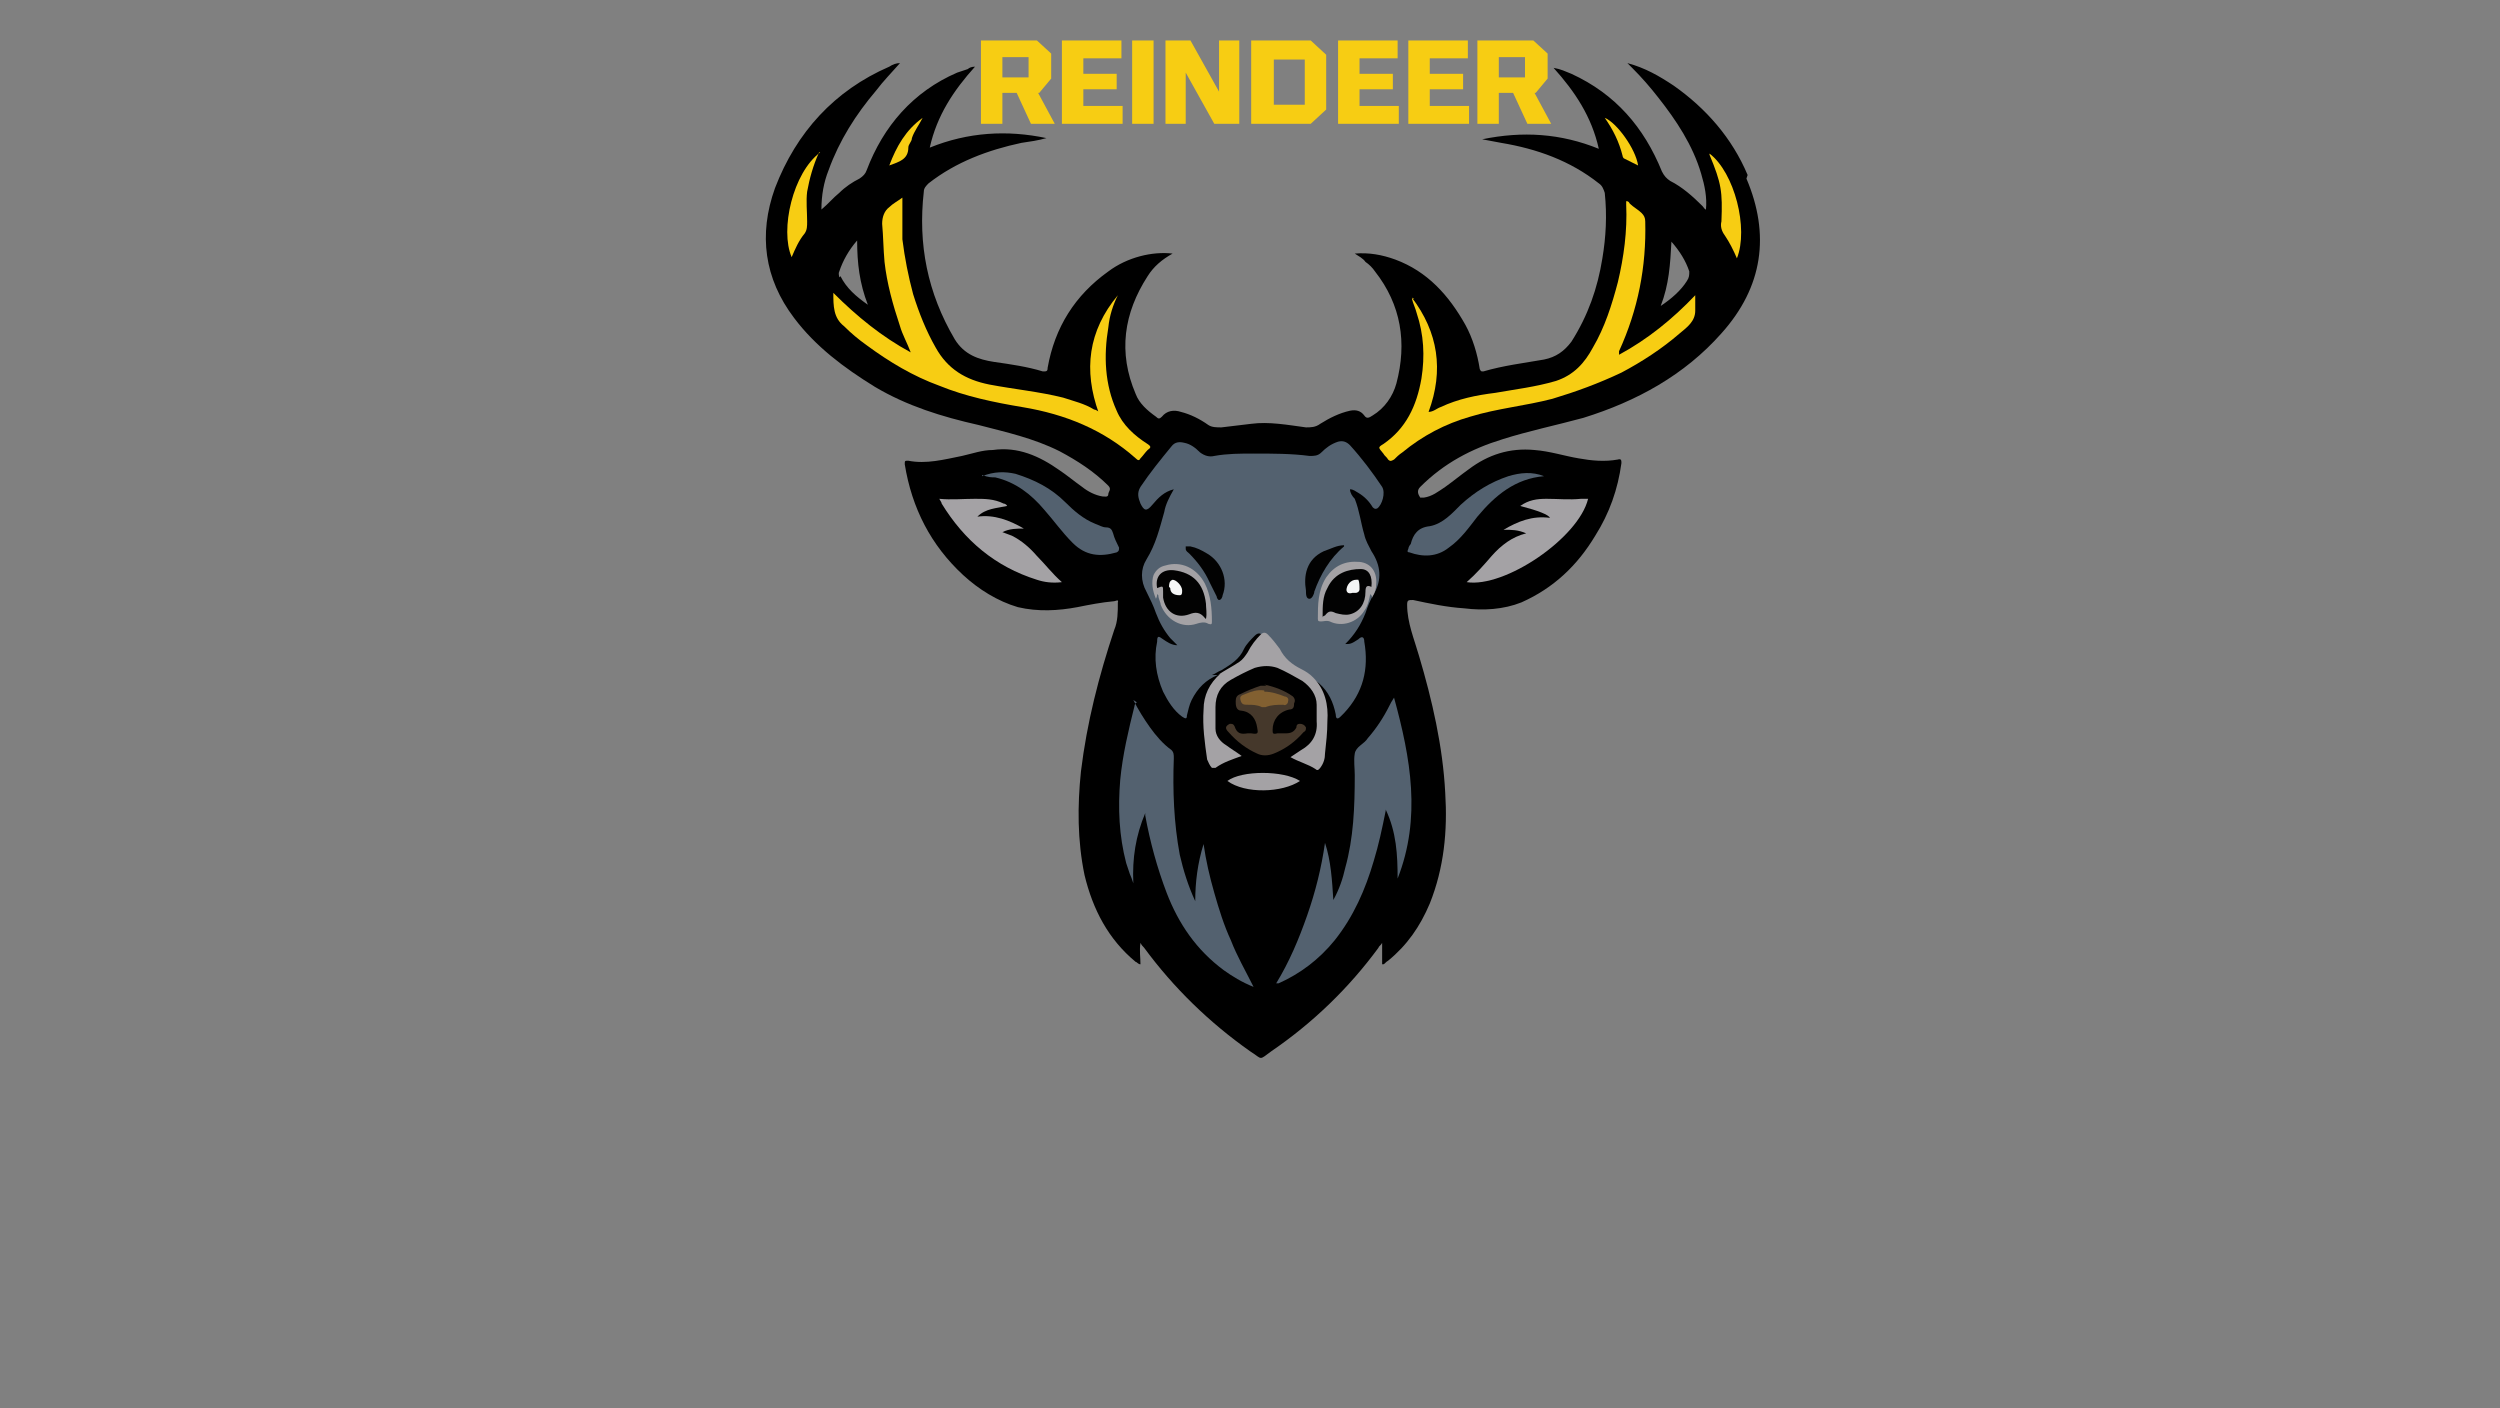 <?xml version="1.0" encoding="UTF-8"?>
<svg id="Layer_1" data-name="Layer 1" xmlns="http://www.w3.org/2000/svg" version="1.1" viewBox="0 0 210 118.3">
  <rect x="0" y="0" width="210" height="118.3" fill="#808080" stroke="none"/>
  <defs>
    <style>
      .cls-1 {
        fill: #020202;
      }

      .cls-1, .cls-2, .cls-3, .cls-4, .cls-5, .cls-6, .cls-7, .cls-8, .cls-9 {
        stroke-width: 0px;
      }

      .cls-2 {
        fill: #000;
      }

      .cls-3 {
        fill: #45382b;
      }

      .cls-4 {
        fill: #f4f5f5;
      }

      .cls-5 {
        fill: #f7cd13;
      }

      .cls-6 {
        fill: #53616f;
      }

      .cls-7 {
        fill: #a4a2a5;
      }

      .cls-8 {
        fill: #f5f6f6;
      }

      .cls-9 {
        fill: #826031;
      }
    </style>
  </defs>
  <g>
    <path class="cls-2" d="M146.8,14.7c-1.3-3.1-3.5-5.6-6.2-7.5-1.2-.8-2.4-1.5-3.9-1.9.2.2.3.3.4.4.8.8,1.5,1.6,2.2,2.5,1.5,1.9,2.9,4,3.6,6.4.3,1,.5,2,.4,3-.1,0-.2-.2-.3-.3-.8-.8-1.7-1.6-2.7-2.1-.3-.2-.5-.4-.7-.8-1.5-3.7-3.9-6.5-7.6-8.2-.5-.2-.9-.4-1.5-.5,1.8,2,3.2,4.1,3.8,6.8-3.2-1.3-6.4-1.5-9.8-.8.5.1,1.1.2,1.6.3,3,.5,5.8,1.5,8.2,3.4.3.2.4.5.5.8.2,1.9.1,3.7-.2,5.5-.4,2.5-1.2,4.8-2.6,7-.6.8-1.3,1.3-2.3,1.5-1.7.3-3.4.5-5.1,1-.2,0-.2,0-.3-.2-.2-1.3-.6-2.6-1.2-3.7-1.4-2.5-3.2-4.5-5.9-5.5-1.1-.4-2.2-.6-3.4-.5.3.2.7.4.9.7.3.2.6.5.8.8,2.2,2.8,2.7,6,1.8,9.4-.3,1.1-1,2.1-2,2.7-.3.2-.5.3-.7,0-.3-.4-.7-.5-1.2-.4-.9.2-1.7.6-2.5,1.1-.4.3-.8.3-1.2.3-1.5-.2-3.1-.5-4.6-.3-.8.1-1.7.2-2.5.3-.4,0-.8,0-1.1-.2-.7-.5-1.5-.9-2.3-1.1-.6-.2-1.2-.1-1.6.4-.2.2-.3.2-.5,0-.7-.5-1.4-1.1-1.7-1.9-1.5-3.5-1-6.8,1-9.9.5-.8,1.2-1.4,2.1-1.9-1.7-.2-3.8.3-5.4,1.5-2.8,2-4.5,4.7-5.1,8.1,0,.3-.1.3-.4.3-1.3-.4-2.7-.6-4.1-.8-1.3-.2-2.5-.6-3.3-1.9-2.3-3.9-3.1-8-2.6-12.4,0-.3.2-.5.4-.7,2.3-1.8,5-2.8,7.8-3.4.7-.1,1.4-.2,2.1-.4-3.3-.7-6.6-.5-9.8.8.6-2.7,2-4.8,3.8-6.8-.3,0-.5.1-.6.2-.3.1-.6.2-.9.3-3.7,1.6-6.2,4.5-7.6,8.2-.1.3-.3.5-.6.7-.6.3-1.2.7-1.7,1.2-.5.4-.9.9-1.5,1.4,0-1.2.2-2.3.6-3.3.9-2.5,2.3-4.7,4-6.7.6-.8,1.3-1.5,2-2.3-.3,0-.6.1-.9.3-4.6,2-7.8,5.5-9.6,10.2-1.4,3.9-.9,7.6,1.6,10.9,1.8,2.4,4.2,4.2,6.8,5.8,2.7,1.6,5.6,2.5,8.7,3.2,2.3.6,4.6,1.1,6.8,2.2,1.5.8,2.9,1.7,4.1,2.9.3.3,0,.5,0,.7,0,.3-.3.2-.5.2-.6-.1-1.2-.4-1.7-.8-.7-.5-1.3-1-1.9-1.4-1.7-1.2-3.5-2-5.6-1.7-.9,0-1.7.3-2.6.5-1.5.3-3,.7-4.5.4-.3,0-.3,0-.3.3.6,3.7,2.2,6.8,4.9,9.3,1.3,1.2,2.9,2.2,4.6,2.7,1.7.4,3.4.3,5,0,1-.2,2-.4,3.1-.5.1,0,.4-.2.3.1,0,.8,0,1.6-.3,2.3-1.3,3.9-2.3,7.8-2.8,11.9-.3,2.9-.3,5.8.3,8.7.7,2.9,2,5.4,4.3,7.3.1,0,.2.2.4.2,0-.6-.1-1.1,0-1.8.1.2.2.3.3.4,2.5,3.4,5.5,6.3,8.9,8.7,1.1.7.7.8,1.8,0,3.5-2.4,6.5-5.3,9-8.7,0-.1.2-.2.3-.4,0,.7,0,1.2,0,1.8,0,0,0,0,.1,0,.1,0,.2-.2.4-.3,1.6-1.3,2.7-2.9,3.5-4.8,1.2-3,1.5-6.1,1.3-9.3-.2-3.9-1.1-7.8-2.2-11.5-.4-1.4-1-2.8-1-4.3,0-.4.1-.4.5-.4,1.4.3,2.8.6,4.3.7,1.6.2,3.3.1,4.8-.5,2.7-1.2,4.7-3.1,6.2-5.6,1.2-1.9,1.9-3.9,2.2-6.1,0-.2,0-.4-.3-.3-1.1.2-2.2.1-3.3-.1-1.2-.2-2.4-.6-3.7-.7-2.1-.2-3.9.4-5.5,1.6-.7.5-1.3,1-2,1.5-.6.4-1.1.8-1.8.9-.1,0-.3,0-.3,0-.2-.3-.3-.6,0-.9,2-2,4.3-3.2,6.9-4,2.2-.7,4.6-1.2,6.8-1.8,4.5-1.4,8.5-3.6,11.6-7.1,3.5-3.9,4.1-8.3,2.1-13ZM70.5,23.3c0-.1-.1-.3,0-.5.3-.9.8-1.8,1.5-2.6,0,1.9.2,3.6.9,5.4-1-.7-1.8-1.4-2.3-2.4ZM141.7,23.6c-.5.8-1.3,1.5-2.2,2.1.7-1.8.8-3.5.9-5.4.7.8,1.2,1.6,1.5,2.5,0,.3,0,.5-.2.8Z"/>
    <path class="cls-6" d="M102.3,56.7c-1,.4-1.7,1.1-2.2,2.1-.2.4-.3.9-.4,1.3,0,.3-.1.3-.4.1-.7-.5-1.2-1.3-1.6-2.1-.6-1.4-.8-2.8-.5-4.2,0-.5.1-.5.5-.2.3.2.7.5,1.2.5-.2-.2-.4-.4-.6-.6-.5-.6-.9-1.3-1.2-2.1-.2-.6-.5-1.2-.8-1.8-.5-.9-.5-1.9,0-2.7.8-1.3,1.1-2.6,1.5-4,.1-.6.4-1.2.8-1.9-.8.2-1.3.7-1.8,1.3-.5.6-.7.5-1-.1-.2-.5-.3-.9,0-1.4.8-1.2,1.7-2.3,2.6-3.4.3-.4.7-.4,1.1-.3.5.1.9.4,1.3.8.4.3.8.4,1.2.3,1.1-.2,2.2-.2,3.3-.2,1.6,0,3.2,0,4.7.2.4,0,.7,0,1-.3.4-.4.8-.7,1.4-.9.4-.1.7,0,1,.3,1,1.1,1.9,2.3,2.7,3.5.3.5,0,1.5-.4,1.8-.2.1-.3,0-.4-.1-.3-.5-.7-.9-1.2-1.2-.2-.1-.4-.3-.7-.3,0,.3.2.6.4.8.4,1,.5,2,.8,3,.1.5.4,1,.6,1.4.8,1.2.9,2.4.2,3.6-.3.5-.5,1-.7,1.6-.4,1-.9,1.8-1.7,2.6.4,0,.5,0,1.1-.4.3-.3.5-.2.5.2.4,2.3-.1,4.3-1.7,6,0,0-.2.2-.3.3-.3.3-.4.1-.4-.2-.2-1-.6-1.9-1.4-2.6-.3-.2-.5-.4-.8-.6,0,0-.2,0-.2,0-1-.6-2.2-1-2.8-2.1-.3-.5-.6-.9-.9-1.3-.2-.2-.4-.3-.7,0-.3.3-.7.7-.9,1.1-.4.9-1.1,1.3-1.9,1.8-.3.1-.5.3-.8.4Z"/>
    <path class="cls-5" d="M92.3,34.7c-1.3-3.6-.9-6.9,1.6-9.9-.4.8-.7,1.7-.8,2.7-.4,2.4-.3,4.8.7,7,.5,1.2,1.5,2.1,2.6,2.8.3.2.3.3,0,.5-.2.2-.4.5-.6.7-.1.2-.2.2-.4,0-2.7-2.4-5.9-3.7-9.5-4.3-2.4-.4-4.8-.9-7-1.8-2.2-.8-4.2-2-6.1-3.4-.7-.5-1.3-1-1.9-1.6-.9-.7-.9-1.7-.9-2.8,2,2,4.1,3.7,6.5,5-.3-.8-.7-1.5-.9-2.2-.6-1.8-1.1-3.6-1.3-5.4-.1-1.1-.1-2.1-.2-3.2,0-.6.2-1.1.6-1.4.3-.3.7-.5,1.1-.8,0,1.2,0,2.3,0,3.5.2,1.6.5,3.1.9,4.6.5,1.6,1.1,3.1,1.9,4.5,1,1.8,2.5,2.7,4.5,3.1,2.1.4,4.2.6,6.2,1.1.9.3,1.8.5,2.6,1,.1,0,.3.1.4.2Z"/>
    <path class="cls-5" d="M118.6,25c2.2,2.9,2.7,6.1,1.4,9.6.4,0,.7-.3,1-.4,1.5-.7,3-1,4.6-1.2,1.7-.3,3.4-.5,5.1-1,1.5-.5,2.4-1.5,3.1-2.8,1-1.7,1.6-3.6,2.1-5.5.5-2.1.8-4.3.7-6.5,0-.1,0-.3,0-.3.1,0,.2,0,.3.2.3.3.7.5,1,.8.2.2.3.4.3.7.1,3.8-.6,7.4-2.2,10.9,0,0,0,.1,0,.3,2.4-1.3,4.5-3,6.4-5,0,.5,0,.9,0,1.3,0,.9-.7,1.4-1.3,1.9-1.5,1.3-3.2,2.4-4.9,3.3-1.9.9-3.8,1.6-5.8,2.2-2.3.6-4.6.8-6.9,1.5-2.1.6-4,1.6-5.7,3-.3.2-.5.4-.7.6-.2.1-.3.2-.5,0-.1-.2-.3-.3-.4-.5-.4-.5-.5-.5,0-.8,1.9-1.3,2.8-3.2,3.2-5.5.3-1.9.2-3.7-.4-5.5-.1-.4-.3-.8-.4-1.2,0,0,.1,0,.2,0Z"/>
    <path class="cls-6" d="M116.4,68.1c-.3,1.5-.6,2.9-1,4.2-.7,2.4-1.7,4.7-3.3,6.7-1.3,1.6-2.9,2.8-4.7,3.6,0,0-.1,0-.2,0,1.1-1.8,1.9-3.7,2.6-5.7.7-2,1.2-4,1.5-6.1.5,1.5.6,3.2.7,4.8.5-.9.8-1.8,1-2.7.7-2.5.8-5.1.8-7.8,0-.6-.1-1.2,0-1.8.1-.6.8-.8,1.1-1.3.7-.8,1.3-1.7,1.8-2.7.1-.2.2-.4.4-.7,1.4,5.1,2.3,10.1.3,15.2,0-2-.1-3.9-1-5.8Z"/>
    <path class="cls-6" d="M95.2,58.8c.4.8.9,1.6,1.4,2.3.5.7,1.1,1.4,1.8,1.9.2.2.2.4.2.7-.1,2.7,0,5.4.5,8.1.3,1.3.7,2.6,1.3,3.9,0-1.6.2-3.2.7-4.8.2,1.4.5,2.7.9,4.1.4,1.4.8,2.7,1.4,4,.5,1.3,1.2,2.5,1.9,3.9-1-.4-1.8-.9-2.5-1.4-2.3-1.7-3.8-3.9-4.8-6.5-.8-2.1-1.4-4.3-1.8-6.5,0,0,0,0,0-.2-.8,1.9-1.1,3.8-1,5.9-.1-.3-.2-.6-.3-.8-.1-.3-.2-.6-.3-.9-.6-2.3-.7-4.6-.5-7,.2-2.1.7-4.2,1.2-6.2,0,0,0-.2.2-.3Z"/>
    <path class="cls-7" d="M102.3,56.7c.6-.4,1.2-.7,1.8-1.1.3-.2.5-.5.7-.8.3-.6.7-1.1,1.1-1.5.2-.2.4-.2.6,0,.4.4.7.8,1,1.2.4.8,1,1.3,1.8,1.7.4.2.7.4,1,.7,1,1,1.3,2.3,1.2,3.7,0,.9-.1,1.8-.2,2.7,0,.4-.1.8-.4,1.2-.1.1-.2.3-.4.1-.6-.4-1.4-.6-2.1-1,.3-.2.6-.4.9-.6.9-.5,1.4-1.3,1.3-2.4,0-.5,0-.9,0-1.4,0-.8-.5-1.5-1.2-2-.7-.4-1.4-.8-2.1-1.1-.6-.2-1.2-.2-1.9,0-.7.3-1.3.6-2,1-.9.5-1.3,1.3-1.3,2.3,0,.6,0,1.2,0,1.8,0,.6.4,1.1.9,1.4.4.3.9.6,1.3.9-.8.3-1.5.5-2.2,1-.1,0-.2,0-.3,0-.2-.2-.3-.5-.4-.7-.2-1.4-.4-2.8-.3-4.2,0-1.2.5-2.2,1.4-3Z"/>
    <path class="cls-7" d="M78.9,41.9c1,.1,2,0,3,0,.8,0,1.6,0,2.4.4,0,0,.2,0,.3.2-.9.2-1.8.2-2.5.9,1.4-.2,2.7.3,3.9,1-.6,0-1.2,0-1.8.3.3.1.5.2.8.3.8.4,1.5,1,2.1,1.7.7.7,1.3,1.5,2.1,2.2-.8.1-1.5,0-2.1-.2-3.5-1.1-6.1-3.3-8-6.4,0-.1-.1-.2-.2-.4,0,0,0,0,0-.1Z"/>
    <path class="cls-7" d="M123.2,48.9c.8-.7,1.5-1.5,2.1-2.2.8-.9,1.7-1.6,2.9-1.9-.7-.3-1.2-.3-1.9-.3,1.2-.7,2.4-1.2,3.9-1q-.2-.4-2.5-1c.7-.5,1.4-.6,2.2-.6,1,0,1.9.1,2.9,0,.2,0,.4,0,.6,0-.8,3.3-7,7.5-10.2,7Z"/>
    <path class="cls-6" d="M82.5,40c1-.4,1.9-.4,2.8-.2,1.6.5,3,1.2,4.2,2.4.7.7,1.5,1.4,2.5,1.8.3.1.6.3.9.3.4,0,.5.2.6.5.1.4.3.8.5,1.2,0,.2,0,.3-.2.4-1.4.4-2.6.3-3.7-.8-.9-.9-1.6-1.9-2.4-2.8-1.1-1.3-2.4-2.3-4.1-2.7-.3,0-.6,0-1.1-.2Z"/>
    <path class="cls-6" d="M129.7,40c-2.4.2-4.1,1.6-5.6,3.4-.7.9-1.4,1.9-2.4,2.6-1,.8-2.2.8-3.3.4-.2,0-.2-.1-.1-.3,0-.1.1-.3.2-.4.2-.8.6-1.4,1.6-1.5,1.1-.2,1.9-1.1,2.6-1.8,1.2-1.1,2.5-1.9,4-2.4,1-.3,2-.4,3,0Z"/>
    <path class="cls-3" d="M106.2,57.5c.9.2,1.7.5,2.4,1,.2.2.2.4.1.6,0,.2,0,.5-.4.5-.9.2-1.4.9-1.4,1.7,0,.3,0,.4.4.3.2,0,.4,0,.7,0,.4,0,.7-.1.9-.5,0-.1,0-.3.3-.3.2,0,.4.1.5.3,0,.2,0,.3-.2.4-.7.8-1.5,1.4-2.5,1.8-.5.2-1,.2-1.4,0-.9-.4-1.7-1-2.4-1.8-.3-.3-.3-.5.1-.7.2,0,.3,0,.4.2.2.6.5.7,1.1.6.1,0,.2,0,.3,0,.6.1.6,0,.5-.5-.1-.7-.5-1.3-1.3-1.4-.5,0-.5-.5-.5-.8,0-.3.1-.5.4-.6.6-.3,1.1-.5,1.7-.7.2,0,.3,0,.5,0Z"/>
    <path class="cls-5" d="M68.8,12.8c-.5,1.1-.8,2.2-1,3.3-.1.8,0,1.7,0,2.5,0,.4,0,.7-.2,1-.5.6-.8,1.3-1.1,2-1-2.3.1-7.1,2.4-8.8Z"/>
    <path class="cls-5" d="M143.6,12.9c2.1,1.6,3.3,6.3,2.3,8.8-.3-.7-.6-1.3-1-1.9-.3-.4-.4-.8-.3-1.2.1-2.5,0-3.2-1-5.6Z"/>
    <path class="cls-7" d="M109.2,65.6c-1.5,1-4.6,1.1-6.1,0,1.2-.9,4.7-.9,6.1,0Z"/>
    <path class="cls-5" d="M74.7,13.9c.6-1.6,1.4-3,2.8-4-.3.6-.7,1.1-.9,1.7,0,.3-.3.5-.3.8,0,1-.8,1.2-1.6,1.5Z"/>
    <path class="cls-5" d="M137.6,13.9c-.4-.2-.8-.4-1.2-.6,0,0-.1-.1-.1-.2-.3-1.2-.8-2.2-1.5-3.2,1,.4,2.6,2.6,2.8,4Z"/>
    <path class="cls-7" d="M115.3,50.3c0-.1,0-.2-.2-.4-.1.5-.2,1-.5,1.4-.6,1-1.9,1.4-2.9.9-.3-.1-.5,0-.7,0-.2,0-.3,0-.3-.2,0-1.2,0-2.4.7-3.5.7-1,1.6-1.4,2.8-1.3,1,.1,1.5.9,1.4,1.9,0,.3-.1.7-.3,1Z"/>
    <path class="cls-7" d="M97.2,49.9c0,.1,0,.2-.1.4-.3-.7-.4-1.4-.2-2,.2-.4.5-.7,1-.8,1.3-.4,2.6.2,3.3,1.5.5,1,.6,2.1.6,3.2,0,.2,0,.3-.3.2-.3-.2-.7-.1-1,0-1.2.4-2.5-.3-3-1.6,0-.2-.2-.5-.2-.8Z"/>
    <path class="cls-1" d="M112.9,45.9c-1.2,1-2,2.4-2.5,3.8,0,.2-.2.6-.4.6-.3,0-.3-.4-.3-.7-.2-1.2,0-2.6,1.5-3.3.6-.2,1.1-.5,1.7-.5Z"/>
    <path class="cls-1" d="M99.6,45.9c.1,0,.3,0,.4,0,.5.1.9.3,1.4.6,1.2.7,1.8,2.2,1.3,3.5,0,.1-.1.4-.3.4-.1,0-.2-.2-.2-.3-.2-.4-.4-.8-.6-1.2-.4-.9-1-1.7-1.7-2.4-.1-.1-.3-.2-.3-.4Z"/>
    <path class="cls-9" d="M106.2,58.1c.6,0,1.2.2,1.7.4.1,0,.4.1.3.4,0,.2-.2.4-.4.3-.5,0-1,0-1.5.2-.1,0-.2,0-.3,0-.4-.2-.8-.2-1.2-.2-.3,0-.5,0-.6-.4-.1-.4.2-.4.4-.5.5-.2,1-.4,1.6-.3Z"/>
    <path class="cls-1" d="M111.1,51.8c0-.9,0-1.7.4-2.4.6-1.3,1.8-1.6,2.8-1.6.7,0,1,.6.9,1.5-.4-.2-.5,0-.5.4,0,1-.5,1.7-1.3,1.9-.4.1-.8,0-1.2-.1-.4-.2-.6-.2-.9.2,0,0-.1,0-.3.2Z"/>
    <path class="cls-1" d="M101.2,51.9c-.4-.5-.8-.5-1.3-.3-1.1.4-2-.2-2.2-1.4,0-.2,0-.3,0-.5,0-.5,0-.5-.5-.3-.2-1,.4-1.6,1.4-1.5,1.6.2,2.5,1.1,2.7,2.8,0,.4.1.8,0,1.3Z"/>
    <path class="cls-4" d="M113.1,49.6c0-.5.4-.9.8-.9,0,0,.1,0,.2,0,.1.2.1.5.1.8,0,.2-.2.3-.3.3,0,0-.2,0-.3,0-.3.1-.5,0-.5-.3Z"/>
    <path class="cls-8" d="M98.2,49.3c0-.2,0-.5.3-.6.3,0,.8.5.8.9,0,.2,0,.4-.2.4-.5,0-.8-.2-.8-.6Z"/>
  </g>
  <g>
    <path class="cls-5" d="M87.2,7.8l1.4,2.6h-2l-1.2-2.6h-1.2v2.6h-1.8V3.4h4.7l1.2,1.1v2.1l-1,1.2ZM84.2,6.5h2.2v-1.7h-2.2v1.7Z"/>
    <path class="cls-5" d="M91,8.9h3.3v1.5h-5.1V3.4h5v1.5h-3.2v1.3h2.8v1.3h-2.8v1.4Z"/>
    <path class="cls-5" d="M95.1,10.4V3.4h1.8v7h-1.8Z"/>
    <path class="cls-5" d="M102.4,3.4h1.7v7h-2.1l-2.4-4.3v4.3h-1.7V3.4h2.1l2.4,4.3V3.4Z"/>
    <path class="cls-5" d="M105.1,10.4V3.4h5l1.3,1.2v4.6l-1.3,1.2h-5ZM107,8.8h2.6v-3.8h-2.6v3.8Z"/>
    <path class="cls-5" d="M114.2,8.9h3.3v1.5h-5.1V3.4h5v1.5h-3.2v1.3h2.8v1.3h-2.8v1.4Z"/>
    <path class="cls-5" d="M120.1,8.9h3.3v1.5h-5.1V3.4h5v1.5h-3.2v1.3h2.8v1.3h-2.8v1.4Z"/>
    <path class="cls-5" d="M128.9,7.8l1.4,2.6h-2l-1.2-2.6h-1.2v2.6h-1.8V3.4h4.7l1.2,1.1v2.1l-1,1.2ZM125.9,6.5h2.2v-1.7h-2.2v1.7Z"/>
  </g>
</svg>